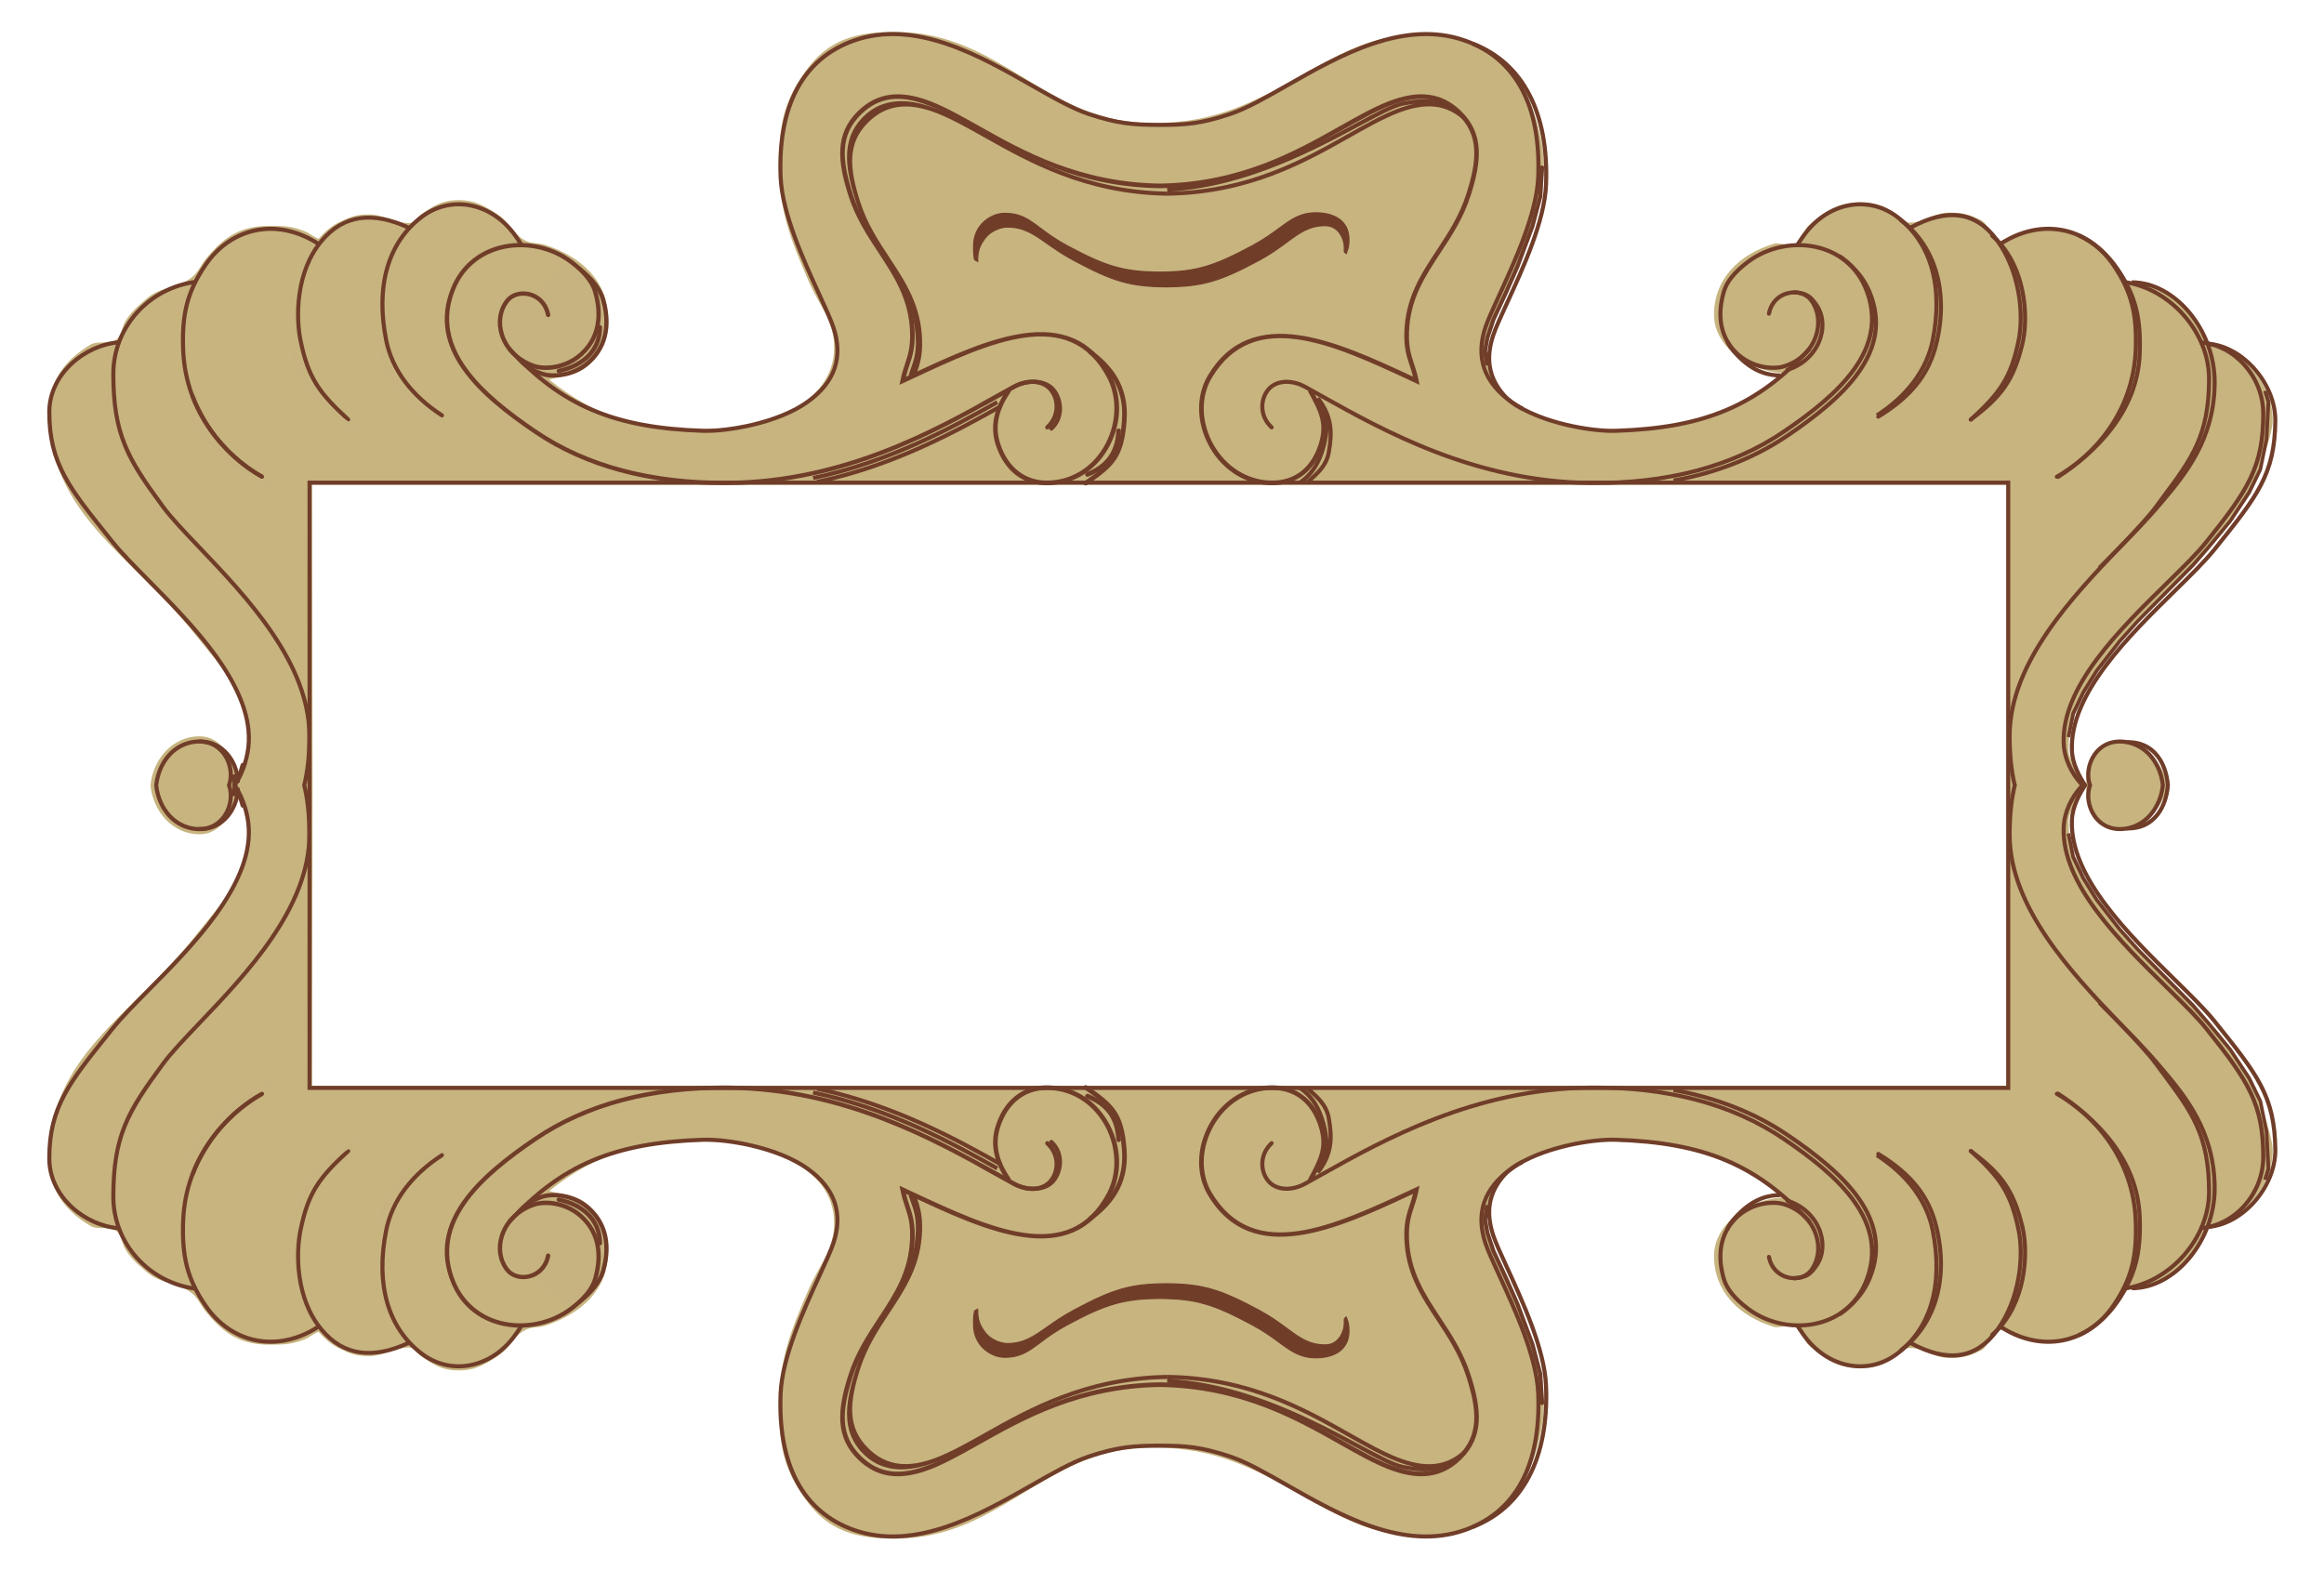 <?xml version="1.0" encoding="UTF-8"?>
<!DOCTYPE svg  PUBLIC '-//W3C//DTD SVG 1.1//EN'  'http://www.w3.org/Graphics/SVG/1.1/DTD/svg11.dtd'>
<svg enable-background="new 46.001 -33.809 2467.999 1667.619" version="1.1" viewBox="46.001 -33.808 2468 1667.6" xml:space="preserve" xmlns="http://www.w3.org/2000/svg">
<g transform="translate(21.432 165.84)">
	<g transform="matrix(2.667 0 0 2.667 -954.73 -667.78)">
		<path d="m1197.6 488.24c-2.418-3.69-6.722-10.377-6.722-14.162 0-16.945 8.329-27.498 18.881-40.72 24.829-31.032 49.414-42.5 59.745-78.626 0.946-3.309 2.528-8.149 2.635-11.622 0.32-10.358-6.503-21.05-15.375-26.737-3.889-2.493-6.367-2.272-9.324-3.41-2.524-0.971-4.719-6.574-6.147-8.871-2.048-3.227-3.231-4.494-5.9-7.163-6.207-6.207-16.165-8.988-20.487-8.988-2.146 0-3.494-5.023-5.605-7.506-7.821-9.186-14.283-13.571-26.387-13.571-5.834 0-16.997 4.549-19.107 4.549-4.221 0-4.138-6.322-7.863-8.247-4.468-2.296-7.569-2.985-12.658-2.985-6.269 0-9.374 3.973-15.643 3.973-2.979 0-3.871-2.146-6.292-3.883-4.593-3.29-7.936-4.096-13.646-4.096-8.752 0-13.193 3.41-20.02 8.871-2.979 2.359-1.411 6.132-4.761 7.869-2.36 1.241-6.8-1.067-9.406-0.322-13.718 4.158-23.835 13.908-23.835 28.308 0 12.725 14.239 22.575 26.963 23.135-23.451 23.743-61.567 23.116-66.098 23.046-20.789-0.321-51.361-8.035-51.361-30.504 0-9.373 3.459-14.501 7.122-23.066 7.696-17.815 10.469-26.204 14.97-45.502 2.375-10.176-2.106-27.912-7.506-36.973-9.559-16.014-21.013-21.66-39.697-21.66-18.25 0-28.39 4.791-44.28 13.79-22.777 12.849-38.018 21.385-64.149 21.385-42.329 0-59.641-36.315-101.97-36.315l-0.007-7e-3 2e-4 3e-4c-15.581 0-26.649 2.954-35.711 15.615-8.815 12.29-10.463 21.478-10.463 36.624 0 19.116 4.104 29.452 11.677 47.018 4.221 9.869 10.161 15.641 10.161 26.38 0 23.089-28.243 32.528-51.333 32.528-25.201 0-42.374-3.912-62.112-19.677 6.082-1.986 10.616-1.241 15.396-5.461 6.021-5.276 7.945-11.052 7.945-19.121 0-14.897-10.678-24.332-24.83-29.049-3.166-1.056-5.584-0.307-8.439-1.983-5.152-2.98-5.881-7.221-10.909-10.387-5.338-3.413-8.831-5.502-15.163-5.502-6.579 0-9.687 2.067-15.087 5.729-1.8 1.18-2.314 3.41-4.549 3.41-6.082 0-10.069-3.41-16.15-3.41-5.339 0-7.282 0.887-12.062 3.183-3.661 1.738-6.739 5.01-7.876 6.374-0.437 0.525-3.805-2.192-5.605-2.875-5.276-2.097-8.478-2.134-14.188-2.134-11.359 0-17.822 4.195-25.022 12.885-2.483 2.98-3.242 5.882-6.47 8.117-6.455 4.469-11.579 2.946-17.413 8.034-3.539 3.104-5.792 4.837-8.336 8.871-1.614 2.607-1.325 5.898-3.87 7.513-2.98 1.906-7.065 0.099-10.106 1.901-10.49 6.268-16.391 14.585-16.391 26.812 0 40.966 32.031 55.929 57.604 87.895 11.73 14.711 21.852 24.327 21.852 43.196 0 5.09-1.366 8.073-3.973 12.418-4.035-7.139-7.388-14.401-15.643-14.401-10.636 0-18.473 9.04-19.501 19.506 1.028 10.466 8.865 19.506 19.501 19.506 8.255 0 11.608-7.262 15.643-14.401 2.607 4.346 3.973 7.328 3.973 12.418 0 18.869-10.122 28.485-21.852 43.196-25.573 31.966-57.604 46.929-57.604 87.895 0 12.228 5.901 20.544 16.391 26.812 3.042 1.801 7.127-0.005 10.106 1.901 2.544 1.614 2.256 4.906 3.87 7.513 2.544 4.034 4.797 5.767 8.336 8.871 5.834 5.089 10.958 3.565 17.413 8.034 3.227 2.235 3.987 5.137 6.47 8.117 7.2 8.69 13.663 12.885 25.022 12.885 5.71 0 8.913-0.037 14.188-2.134 1.8-0.683 5.168-3.4 5.605-2.875 1.138 1.364 4.215 4.636 7.876 6.374 4.779 2.296 6.723 3.183 12.062 3.183 6.082 0 10.068-3.41 16.15-3.41 2.235 0 2.749 2.23 4.549 3.41 5.4 3.661 8.508 5.729 15.087 5.729 6.331 0 9.825-2.089 15.163-5.502 5.027-3.166 5.757-7.408 10.909-10.387 2.855-1.676 5.272-0.927 8.439-1.983 14.151-4.717 24.83-14.152 24.83-29.049 0-8.069-1.924-13.846-7.945-19.121-4.779-4.221-9.313-3.475-15.396-5.461 19.738-15.765 36.911-19.677 62.112-19.677 23.09 0 51.333 9.438 51.333 32.528 0 10.739-5.94 16.511-10.161 26.38-7.573 17.565-11.677 27.902-11.677 47.018 0 15.146 1.648 24.333 10.463 36.623 9.062 12.662 20.13 15.615 35.711 15.615l-2e-4 3e-4 0.007-7e-3c42.332 0 59.645-36.315 101.97-36.315 26.132 0 41.372 8.537 64.149 21.385 15.89 8.999 26.031 13.79 44.28 13.79 18.684 0 30.138-5.645 39.697-21.66 5.4-9.062 9.881-26.797 7.506-36.973-4.502-19.298-7.274-27.686-14.97-45.502-3.663-8.565-7.122-13.694-7.122-23.066 0-22.469 30.572-30.182 51.361-30.504 4.531-0.07 42.646-0.697 66.098 23.046-12.724 0.56-26.963 10.41-26.963 23.135 0 14.4 10.117 24.15 23.835 28.308 2.607 0.744 7.047-1.563 9.406-0.323 3.351 1.738 1.782 5.511 4.761 7.87 6.827 5.461 11.268 8.871 20.02 8.871 5.71 0 9.054-0.806 13.646-4.096 2.421-1.738 3.312-3.883 6.292-3.883 6.269 0 9.373 3.973 15.643 3.973 5.09 0 8.19-0.689 12.658-2.985 3.725-1.925 3.642-8.247 7.863-8.247 2.11 0 13.273 4.549 19.107 4.549 12.104 0 18.566-4.385 26.387-13.571 2.111-2.483 3.459-7.506 5.605-7.506 4.322 0 14.28-2.781 20.487-8.988 2.669-2.669 3.852-3.936 5.9-7.163 1.428-2.297 3.623-7.901 6.147-8.871 2.957-1.138 5.435-0.917 9.324-3.41 8.872-5.687 15.695-16.378 15.375-26.737-0.107-3.473-1.689-8.314-2.635-11.622-10.331-36.125-34.916-47.594-59.745-78.626-10.552-13.221-18.881-23.775-18.881-40.719-2e-4 -3.785 4.303-10.472 6.722-14.162zm32.829 0c-2.333-10.318-10.811-17.935-21.582-17.352-8.119 0.439-11.791 9.561-10.815 17.352-0.976 7.791 2.696 16.913 10.815 17.352 10.771 0.583 19.249-7.034 21.582-17.352zm-738.78 0c-0.067-39.791-0.134-79.583-0.201-119.37v-0.35 1e-4h675.26c-0.071 39.908-0.143 79.816-0.216 119.72 0.072 39.908 0.144 79.815 0.216 119.72h-675.26v1e-4 -0.35c0.067-39.791 0.134-79.582 0.201-119.37z" fill="#C7B47F"/>
		<g fill="#703D29">
			<path d="m587.66 325.91c-1.706 0-3.284-0.211-4.563-0.61-7.025-2.196-12.255-7.419-13.99-13.972-0.029-0.108-0.035-0.218-0.022-0.325l0.005-0.193c0.006-0.217 0.094-0.424 0.247-0.579l27.882-28.302c0.305-0.309 0.791-0.343 1.134-0.077 5.13 3.953 8.511 8.317 9.777 12.62 1.837 6.259 2.796 15.31-3.068 22.887-5.975 7.718-14.16 8.551-17.401 8.551zm-16.824-14.758c1.653 5.857 6.408 10.522 12.773 12.512 1.1 0.343 2.538 0.532 4.051 0.532 2.989 0 10.534-0.769 16.045-7.887 5.422-7.004 4.504-15.478 2.779-21.354-1.114-3.789-4.075-7.677-8.582-11.278l-27.066 27.474z"/>
			<path d="m587.66 650.56c-1.706 0-3.284 0.211-4.563 0.61-7.025 2.196-12.255 7.419-13.99 13.972-0.029 0.108-0.035 0.218-0.022 0.325l0.005 0.193c0.006 0.217 0.094 0.424 0.247 0.579l27.882 28.302c0.305 0.309 0.791 0.343 1.134 0.077 5.13-3.953 8.511-8.317 9.777-12.62 1.837-6.259 2.796-15.31-3.068-22.887-5.975-7.718-14.16-8.551-17.401-8.551zm-16.824 14.758c1.653-5.857 6.408-10.522 12.773-12.512 1.1-0.343 2.538-0.532 4.051-0.532 2.989 0 10.534 0.769 16.045 7.887 5.422 7.004 4.504 15.478 2.779 21.354-1.114 3.789-4.075 7.677-8.582 11.278l-27.066-27.475z"/>
		</g>
		<g fill="#703D29">
			
				<path d="m873.8 368.75c-10.237 0-19.562-5.666-24.944-15.157-5.34-9.417-5.609-20.364-0.701-28.572 17.555-29.342 51.514-13.532 81.482 0.414l0.206 0.097c-0.431-1.735-0.915-3.199-1.388-4.626-1.159-3.501-2.255-6.807-2.073-12.993 0.407-13.791 6.482-23.019 12.913-32.79 4.401-6.686 8.954-13.599 11.736-22.281 4.303-13.426 5.242-23.426-3.364-31.779-7.119-6.912-15.482-7.959-27.099-3.403-5.821 2.281-12.142 5.851-18.837 9.631-17.917 10.118-40.218 22.71-72.715 23.192-32.557-0.482-54.962-13.09-72.965-23.221-6.985-3.931-13.017-7.325-18.823-9.601-11.619-4.557-19.978-3.508-27.1 3.403-8.606 8.354-7.668 18.354-3.365 31.779 2.784 8.684 7.335 15.597 11.736 22.283 6.432 9.771 12.507 18.998 12.912 32.788 0.182 6.186-0.913 9.493-2.072 12.993-0.473 1.426-0.957 2.889-1.388 4.623l2.037-0.95c29.876-13.952 63.736-29.765 79.675 0.485 4.699 8.919 4.102 20.286-1.558 29.666-5.376 8.91-14.165 14.02-24.112 14.02-9.568 0-16.955-5.807-20.267-15.93-2.386-7.293-0.918-14.616 4.49-22.39l1.515 1.055c-5.124 7.367-6.475 13.964-4.25 20.761 3.048 9.316 9.796 14.658 18.513 14.658 9.285 0 17.498-4.785 22.532-13.127 5.247-8.695 5.837-19.628 1.504-27.852-15.117-28.693-46.709-13.94-77.26 0.327l-5.391 2.512 0.357-1.786c0.539-2.689 1.206-4.704 1.852-6.653 1.155-3.486 2.152-6.497 1.98-12.358-0.39-13.267-6.325-22.283-12.609-31.828-4.47-6.79-9.093-13.812-11.953-22.736-4.394-13.707-5.423-24.678 3.837-33.667 7.606-7.381 16.841-8.588 29.059-3.797 5.925 2.323 12.302 5.911 19.055 9.711 17.821 10.029 39.999 22.51 72.06 22.984 32-0.474 54.073-12.938 71.808-22.953 6.751-3.813 13.128-7.414 19.07-9.742 12.218-4.79 21.451-3.584 29.059 3.797 9.258 8.988 8.23 19.959 3.837 33.667-2.861 8.923-7.482 15.944-11.953 22.734-6.284 9.546-12.218 18.561-12.609 31.829-0.174 5.86 0.825 8.872 1.98 12.358 0.645 1.949 1.312 3.964 1.851 6.653l0.357 1.786-3.559-1.655c-30.686-14.284-62.423-29.054-79.117-1.141-4.569 7.638-4.292 17.874 0.72 26.714 5.051 8.905 13.775 14.222 23.339 14.222 8.997 0 15.571-5.201 18.51-14.645 2.489-8.001 0.24-12.653-4.295-20.855l1.615-0.892c4.651 8.411 7.151 13.594 4.443 22.296-3.153 10.132-10.542 15.943-20.273 15.943z"/>
				<path d="m873.8 607.72c-10.237 0-19.562 5.666-24.944 15.157-5.34 9.417-5.609 20.364-0.701 28.572 17.555 29.342 51.514 13.532 81.482-0.414l0.206-0.097c-0.431 1.735-0.915 3.199-1.388 4.625-1.159 3.501-2.255 6.807-2.073 12.993 0.407 13.791 6.482 23.02 12.913 32.79 4.401 6.686 8.954 13.599 11.736 22.281 4.303 13.426 5.242 23.426-3.364 31.779-7.119 6.911-15.482 7.959-27.099 3.402-5.821-2.281-12.142-5.851-18.837-9.631-17.917-10.118-40.218-22.71-72.715-23.192-32.557 0.482-54.962 13.09-72.965 23.221-6.985 3.931-13.017 7.326-18.823 9.601-11.619 4.557-19.978 3.508-27.1-3.402-8.606-8.354-7.668-18.354-3.365-31.779 2.784-8.684 7.335-15.597 11.736-22.283 6.432-9.771 12.507-18.998 12.912-32.788 0.182-6.186-0.913-9.493-2.072-12.993-0.473-1.426-0.957-2.889-1.388-4.623l2.037 0.95c29.876 13.952 63.736 29.765 79.675-0.485 4.699-8.919 4.102-20.286-1.558-29.666-5.376-8.91-14.165-14.02-24.112-14.02-9.568 0-16.955 5.807-20.267 15.93-2.386 7.293-0.918 14.616 4.49 22.39l1.515-1.055c-5.124-7.367-6.475-13.964-4.25-20.761 3.048-9.315 9.796-14.658 18.513-14.658 9.285 0 17.498 4.785 22.532 13.127 5.247 8.695 5.837 19.628 1.504 27.852-15.117 28.693-46.709 13.94-77.26-0.327l-5.391-2.512 0.357 1.786c0.539 2.689 1.206 4.704 1.852 6.653 1.155 3.486 2.152 6.497 1.98 12.358-0.39 13.267-6.325 22.283-12.609 31.828-4.47 6.79-9.093 13.812-11.953 22.736-4.394 13.707-5.423 24.678 3.837 33.667 7.606 7.381 16.841 8.588 29.059 3.796 5.925-2.323 12.302-5.911 19.055-9.711 17.821-10.029 39.999-22.51 72.06-22.984 32 0.474 54.073 12.938 71.808 22.953 6.751 3.813 13.128 7.414 19.07 9.742 12.218 4.79 21.451 3.584 29.059-3.796 9.258-8.988 8.23-19.959 3.837-33.667-2.861-8.923-7.482-15.944-11.953-22.734-6.284-9.546-12.218-18.561-12.609-31.829-0.174-5.86 0.825-8.872 1.98-12.358 0.645-1.949 1.312-3.964 1.851-6.653l0.357-1.786-3.559 1.655c-30.686 14.284-62.423 29.054-79.117 1.141-4.569-7.638-4.292-17.874 0.72-26.714 5.051-8.905 13.775-14.222 23.339-14.222 8.997 0 15.571 5.201 18.51 14.645 2.489 8.001 0.24 12.653-4.295 20.855l1.615 0.892c4.651-8.411 7.151-13.594 4.443-22.296-3.153-10.132-10.542-15.942-20.273-15.942z"/>
			
			
				<path d="m799.47 368.85c-0.295 0-0.585-0.141-0.763-0.403-0.288-0.421-0.178-0.995 0.242-1.282 11.058-7.54 13.975-10.895 14.993-24.137 0.831-10.795-3.194-18.97-13.047-26.506-0.405-0.31-0.482-0.889-0.173-1.294 0.309-0.406 0.888-0.483 1.294-0.173 7.005 5.357 14.9 13.394 13.768 28.115-1.105 14.361-4.763 17.999-15.794 25.52-0.159 0.108-0.34 0.161-0.519 0.161z"/>
				<path d="m799.47 607.63c-0.295 0-0.585 0.141-0.763 0.403-0.288 0.421-0.178 0.995 0.242 1.282 11.058 7.54 13.975 10.895 14.993 24.137 0.831 10.795-3.194 18.97-13.047 26.506-0.405 0.309-0.482 0.889-0.173 1.294 0.309 0.406 0.888 0.483 1.294 0.173 7.005-5.357 14.9-13.394 13.768-28.115-1.105-14.361-4.763-17.999-15.794-25.52-0.159-0.108-0.34-0.161-0.519-0.161z"/>
			
			
				<path d="m800.21 365.38c-0.363 0-0.707-0.215-0.853-0.572-0.195-0.471 0.03-1.011 0.502-1.204 7.808-3.215 11.35-8.174 11.843-16.58 0.03-0.509 0.472-0.905 0.975-0.868 0.509 0.03 0.897 0.466 0.868 0.975-0.534 9.094-4.538 14.701-12.984 18.178-0.115 0.048-0.234 0.07-0.351 0.07z"/>
				<path d="m800.21 611.09c-0.363 0-0.707 0.215-0.853 0.572-0.195 0.471 0.03 1.011 0.502 1.204 7.808 3.215 11.35 8.174 11.843 16.58 0.03 0.509 0.472 0.905 0.975 0.868 0.509-0.03 0.897-0.466 0.868-0.975-0.534-9.094-4.538-14.701-12.984-18.178-0.115-0.048-0.234-0.07-0.351-0.07z"/>
			
		</g>
		<path d="m593.85 279.6 3.823 2.731 4.096 4.37 2.731 5.462 1.365 4.643 0.274 6.008-0.274 4.096-1.365 4.643-2.731 3.277-3.278 3.551-4.642 2.458-6.009 1.365-5.188 0.82-5.462-2.459-4.916-3.55-3.004-4.37-2.186-5.462v-2.185l26.766-25.4-5e-4 -1e-4z" fill="#C7B37F"/>
		<path d="m593.85 696.87 3.823-2.731 4.096-4.37 2.731-5.462 1.365-4.643 0.274-6.008-0.274-4.096-1.365-4.643-2.731-3.277-3.278-3.551-4.642-2.458-6.009-1.365-5.188-0.82-5.462 2.459-4.916 3.55-3.004 4.37-2.186 5.462v2.185l26.766 25.399-5e-4 3e-4z" fill="#C7B37F"/>
		<g fill="#703D29">
			<path d="m655.39 368.69c-30.056 8e-4 -55.494-6.94-75.646-20.644-21.948-14.924-43.01-33.499-32.812-58.115 3.442-8.306 10.165-14.184 18.929-16.552 9.878-2.669 21.128-0.439 29.358 5.821 5.448 4.141 8.556 8.012 9.782 12.185 1.838 6.259 2.798 15.31-3.067 22.886-6.726 8.684-17.041 9.476-21.963 7.94-6.662-2.082-11.802-6.995-13.75-13.143-1.619-5.111-0.828-10.285 2.17-14.196 2.099-2.739 5.889-3.923 9.657-3.019 4.319 1.036 7.404 4.384 8.252 8.956 0.086 0.466-0.221 0.913-0.687 0.999-0.458 0.088-0.912-0.221-0.999-0.687-0.72-3.887-3.325-6.728-6.967-7.601-3.106-0.745-6.209 0.195-7.896 2.395-2.653 3.461-3.344 8.066-1.897 12.635 1.779 5.615 6.5 10.109 12.628 12.025 3.781 1.182 13.672 0.941 20.096-7.354 5.422-7.003 4.503-15.478 2.778-21.354-1.101-3.751-4.103-7.449-9.174-11.303-7.815-5.944-18.494-8.059-27.873-5.531-8.241 2.226-14.559 7.75-17.792 15.553-9.728 23.48 10.814 41.506 32.191 56.042 20.332 13.824 46.157 20.658 76.8 20.336 45.644-0.497 82.031-20.857 106.11-34.33 2.378-1.33 4.653-2.603 6.827-3.797 5.97-3.28 12.476-2.747 15.821 1.297 3.427 4.143 3.823 11.334-1.445 16.196-0.346 0.322-0.889 0.301-1.211-0.048-0.322-0.348-0.3-0.89 0.048-1.211 4.521-4.172 4.204-10.316 1.286-13.845-2.813-3.4-8.435-3.765-13.675-0.887-2.17 1.192-4.441 2.463-6.815 3.792-24.23 13.558-60.847 34.046-106.93 34.548-0.713 0.008-1.429 0.011-2.136 0.011z"/>
			<path d="m655.39 607.79c-30.056-8e-4 -55.494 6.94-75.646 20.644-21.948 14.924-43.01 33.499-32.812 58.115 3.442 8.306 10.165 14.184 18.929 16.552 9.878 2.669 21.128 0.439 29.358-5.821 5.448-4.141 8.556-8.012 9.782-12.185 1.838-6.258 2.798-15.31-3.067-22.886-6.726-8.684-17.041-9.476-21.963-7.94-6.662 2.082-11.802 6.995-13.75 13.143-1.619 5.111-0.828 10.285 2.17 14.196 2.099 2.739 5.889 3.923 9.657 3.019 4.319-1.036 7.404-4.384 8.252-8.956 0.086-0.466-0.221-0.913-0.687-0.999-0.458-0.088-0.912 0.221-0.999 0.687-0.72 3.887-3.325 6.728-6.967 7.601-3.106 0.745-6.209-0.195-7.896-2.395-2.653-3.461-3.344-8.066-1.897-12.635 1.779-5.615 6.5-10.109 12.628-12.025 3.781-1.182 13.672-0.941 20.096 7.354 5.422 7.003 4.503 15.478 2.778 21.354-1.101 3.751-4.103 7.449-9.174 11.303-7.815 5.944-18.494 8.059-27.873 5.531-8.241-2.226-14.559-7.75-17.792-15.553-9.728-23.48 10.814-41.506 32.191-56.043 20.332-13.824 46.157-20.658 76.8-20.336 45.644 0.497 82.031 20.857 106.11 34.33 2.378 1.33 4.653 2.603 6.827 3.797 5.97 3.28 12.476 2.747 15.821-1.297 3.427-4.143 3.823-11.334-1.445-16.196-0.346-0.322-0.889-0.301-1.211 0.048-0.322 0.348-0.3 0.89 0.048 1.211 4.521 4.172 4.204 10.316 1.286 13.845-2.813 3.4-8.435 3.765-13.675 0.887-2.17-1.192-4.441-2.464-6.815-3.792-24.23-13.558-60.847-34.046-106.93-34.548-0.713-0.008-1.429-0.011-2.136-0.011z"/>
		</g>
		<g fill="#703D29">
			<path d="m589.69 324.08c-0.396 0-0.753-0.277-0.838-0.68-0.097-0.463 0.199-0.918 0.662-1.016 9.835-2.071 15.707-8.254 15.707-16.541 0-0.474 0.384-0.857 0.857-0.857s0.857 0.384 0.857 0.857c0 9.157-6.38 15.967-17.067 18.218-0.06 0.013-0.119 0.018-0.178 0.018z"/>
			<path d="m589.69 652.39c-0.396 0-0.753 0.277-0.838 0.68-0.097 0.463 0.199 0.918 0.662 1.016 9.835 2.071 15.707 8.254 15.707 16.54 0 0.474 0.384 0.857 0.857 0.857s0.857-0.384 0.857-0.857c0-9.157-6.38-15.967-17.067-18.218-0.06-0.013-0.119-0.018-0.178-0.018z"/>
		</g>
		
			<g fill="#703D29">
				<polygon points="1191.5 469.19 1190.1 468.9 1192 459.45 1196.1 450.85 1201.5 442.17 1210.7 430.37 1218 422.27 1239.8 400.12 1246.2 392.78 1254.7 382.56 1262.1 371.28 1266.6 362.16 1269 350.24 1269.7 335.57 1268.4 331.38 1269.8 330.94 1271.2 335.39 1270.4 350.42 1267.9 362.71 1263.4 372 1255.8 383.42 1247.3 393.72 1240.9 401.11 1219 423.26 1211.8 431.3 1202.7 443 1197.4 451.54 1193.4 459.99"/>
				<polygon points="1191.5 507.28 1190.1 507.57 1192 517.03 1196.1 525.63 1201.5 534.3 1210.7 546.11 1218 554.2 1239.8 576.35 1246.2 583.69 1254.7 593.92 1262.1 605.19 1266.6 614.31 1269 626.24 1269.7 640.9 1268.4 645.1 1269.8 645.53 1271.2 641.09 1270.4 626.06 1267.9 613.76 1263.4 604.47 1255.8 593.06 1247.3 582.75 1240.9 575.36 1219 553.21 1211.8 545.18 1202.7 533.47 1197.4 524.93 1193.4 516.48"/>
			</g>
			
				<polygon points="459.79 488.24 459.68 483.92 461.13 483.89 461.24 488.24 461.13 492.59 459.68 492.55" fill="#703D29"/>
			
		
		
			<g fill="#703D29">
				<path d="m731.83 325.38-1.185-0.38c-0.042 0.125-0.084 0.253-0.125 0.38l-1.547-0.497c0.27-0.843 0.56-1.644 0.848-2.443 1.131-3.131 2.199-6.088 2.044-11.387-0.395-13.413-6.143-22.501-12.228-32.124-4.249-6.719-8.643-13.667-11.466-22.473-3.933-12.271-6.947-25.054 2.935-34.646 9.454-9.176 21.545-5.924 29.817-2.682 5.916 2.319 12.289 5.906 19.036 9.702 17.603 9.905 39.455 22.201 70.874 22.978 0.068 8e-4 0.134 0.003 0.203 0.005 0.049-8e-4 0.097 0.002 0.148 0.003 0.045-0.002 0.1 0.002 0.149 0.003 0.06 0.002 0.122 0.006 0.182 0.003 0.028 0.002 0.064 0.002 0.095 0.002 0.034 0 0.061 0.015 0.098 0.002h8e-4c0.125 0.002 0.249 4e-3 0.375 0.006l-0.024 1.626c-0.089-0.002-0.17-8e-4 -0.265-0.005-0.039 0-0.078-0.002-0.115-0.002-0.105-0.002-0.212-4e-3 -0.317-0.006-0.027 0-0.048 4e-3 -0.076-0.002-0.036 8e-4 -0.072-8e-4 -0.11-0.002-0.008-8e-4 -0.018-8e-4 -0.027-8e-4 -32.016-0.7-54.162-13.163-71.99-23.196-6.695-3.768-13.02-7.326-18.83-9.604-0.019-0.007-0.039-0.015-0.057-0.022-11.484-4.487-20.114-3.389-27.159 3.45-8.648 8.394-7.71 18.426-3.395 31.89 0.003 0.009 0.006 0.018 0.009 0.026 2.789 8.688 7.34 15.601 11.742 22.288 6.423 9.756 12.489 18.972 12.893 32.731 0.182 6.167-0.911 9.465-2.067 12.955l-0.466 1.419z"/>
				<path d="m731.83 651.1-1.185 0.38c-0.042-0.125-0.084-0.253-0.125-0.38l-1.547 0.497c0.27 0.843 0.56 1.644 0.848 2.443 1.131 3.131 2.199 6.088 2.044 11.387-0.395 13.413-6.143 22.501-12.228 32.123-4.249 6.719-8.643 13.667-11.466 22.473-3.933 12.271-6.947 25.054 2.935 34.646 9.454 9.176 21.545 5.924 29.817 2.682 5.916-2.319 12.289-5.906 19.036-9.702 17.603-9.905 39.455-22.201 70.874-22.978 0.068-8e-4 0.134-0.003 0.203-0.005 0.049 8e-4 0.097-0.002 0.148-0.003 0.045 0.002 0.1-0.002 0.149-0.003 0.06-0.002 0.122-0.006 0.182-0.003 0.028-0.002 0.064-0.002 0.095-0.002 0.034 0 0.061-0.015 0.098-0.002h8e-4c0.125-0.002 0.249-4e-3 0.375-0.006l-0.024-1.626c-0.089 0.002-0.17 8e-4 -0.265 0.005-0.039 0-0.078 0.002-0.115 0.002-0.105 0.002-0.212 4e-3 -0.317 0.006-0.027 0-0.048-4e-3 -0.076 0.002-0.036-8e-4 -0.072 8e-4 -0.11 0.002-0.008 8e-4 -0.018 8e-4 -0.027 8e-4 -32.016 0.7-54.162 13.163-71.99 23.196-6.695 3.768-13.02 7.326-18.83 9.604-0.019 0.007-0.039 0.015-0.057 0.022-11.484 4.487-20.114 3.389-27.159-3.45-8.648-8.394-7.71-18.426-3.395-31.89 0.003-0.009 0.006-0.018 0.009-0.026 2.789-8.688 7.34-15.601 11.742-22.289 6.423-9.756 12.489-18.972 12.893-32.73 0.182-6.167-0.911-9.465-2.067-12.955l-0.466-1.419z"/>
			</g>
			<g fill="#703D29">
				<path d="m832.09 253.45-0.023-1.568c-0.027 0.002-0.051 0.003-0.077 4e-3l-0.085-1.623c30.359-1.603 57.668-16.242 75.739-25.929 7.892-4.231 14.127-7.573 17.959-8.332 11.597-2.304 17.809-0.786 25.546 6.242l-1.093 1.203c-7.006-6.368-15.166-7.236-26.452-2.813-5.828 2.284-12.154 5.857-18.851 9.639-17.906 10.112-40.19 22.696-72.661 23.177zm98.513-36.603c-1.454 0.164-3.007 0.416-4.686 0.749-3.594 0.713-9.734 4.004-17.507 8.171-17.896 9.593-44.788 24.008-74.892 26.027 31.274-0.821 52.957-13.067 70.433-22.937 6.749-3.811 13.123-7.411 19.059-9.737 2.671-1.048 5.197-1.806 7.593-2.274z"/>
				<path d="m832.09 723.02-0.023 1.568c-0.027-0.002-0.051-0.003-0.077-4e-3l-0.085 1.623c30.359 1.603 57.668 16.242 75.739 25.929 7.892 4.231 14.127 7.573 17.959 8.332 11.597 2.304 17.809 0.786 25.546-6.243l-1.093-1.203c-7.006 6.368-15.166 7.235-26.452 2.813-5.828-2.284-12.154-5.857-18.851-9.639-17.906-10.112-40.19-22.696-72.661-23.177zm98.513 36.603c-1.454-0.164-3.007-0.416-4.686-0.749-3.594-0.713-9.734-4.004-17.507-8.171-17.896-9.593-44.788-24.008-74.892-26.027 31.274 0.821 52.957 13.067 70.433 22.937 6.749 3.811 13.123 7.411 19.059 9.737 2.671 1.048 5.197 1.806 7.593 2.274z"/>
			</g>
			<g fill="#703D29">
				<path d="m785.83 347.03c-0.219 0-0.437-0.088-0.597-0.261-0.304-0.33-0.284-0.844 0.046-1.149 4.421-4.081 3.814-10.652 0.717-14.398-2.824-3.417-9.431-3.827-14.727-0.915-2.176 1.195-4.454 2.469-6.833 3.8-1.901 1.064-3.867 2.164-5.897 3.288-0.393 0.216-0.888 0.076-1.105-0.317-0.218-0.393-0.076-0.888 0.317-1.105 2.029-1.123 3.992-2.222 5.891-3.285 2.383-1.333 4.664-2.609 6.843-3.806 6.047-3.322 13.41-2.75 16.762 1.304 3.568 4.317 4.252 11.901-0.867 16.628-0.157 0.144-0.355 0.216-0.552 0.216z"/>
				<path d="m785.83 629.44c-0.219 0-0.437 0.088-0.597 0.261-0.304 0.33-0.284 0.844 0.046 1.149 4.421 4.081 3.814 10.652 0.717 14.398-2.824 3.417-9.431 3.827-14.727 0.915-2.176-1.195-4.454-2.469-6.833-3.8-1.901-1.064-3.867-2.164-5.897-3.288-0.393-0.216-0.888-0.076-1.105 0.317-0.218 0.393-0.076 0.888 0.317 1.105 2.029 1.123 3.992 2.222 5.891 3.285 2.383 1.333 4.664 2.609 6.843 3.806 6.047 3.322 13.41 2.75 16.762-1.304 3.568-4.317 4.252-11.901-0.867-16.628-0.157-0.144-0.355-0.215-0.552-0.215z"/>
			</g>
			<g fill="#703D29">
				<path d="m692.66 368.22-0.331-1.59c30.723-6.412 56.223-20.674 73.099-30.112l0.793 1.418c-16.961 9.486-42.593 23.821-73.56 30.284z"/>
				<path d="m692.66 608.26-0.331 1.59c30.723 6.412 56.223 20.674 73.099 30.112l0.793-1.418c-16.961-9.486-42.593-23.821-73.56-30.284z"/>
			</g>
			<g fill="#703D29">
				<path d="m691.11 366.67-0.333-1.59c30.718-6.412 56.223-20.675 73.099-30.113l0.793 1.418c-16.963 9.487-42.598 23.823-73.559 30.285z"/>
				<path d="m691.11 609.8-0.333 1.59c30.718 6.412 56.223 20.675 73.099 30.112l0.793-1.418c-16.963-9.487-42.598-23.823-73.559-30.285z"/>
			</g>
			
				<path d="m1229.6 488.24c-0.353-4.324-1.677-8.197-3.913-11.095-2.766-3.586-6.796-5.393-11.597-5.266l-0.048-1.624c5.345-0.158 9.835 1.881 12.934 5.898 2.445 3.169 3.884 7.395 4.248 12.087-0.364 4.692-1.803 8.918-4.248 12.087-3.099 4.017-7.588 6.056-12.934 5.898l0.048-1.624c4.802 0.127 8.832-1.68 11.597-5.266 2.236-2.898 3.559-6.771 3.913-11.095z" fill="#703D29"/>
			
			<g fill="#703D29">
				<path d="m1168.6 488.24c-1.365-5.673-2.024-12.187-2.024-19.636 0-29.466 25.351-56.053 43.863-75.467 6.099-6.396 11.367-11.921 14.741-16.505 0.962-1.306 1.896-2.566 2.804-3.787 11.239-15.131 18.023-24.263 18.023-46.477 0-18.268-15.412-35.581-33.654-37.806l0.196-1.613c19.017 2.32 35.082 20.371 35.082 39.419 0 22.751-7.298 32.575-18.343 47.446-0.905 1.22-1.84 2.477-2.8 3.781-3.435 4.668-8.737 10.227-14.875 16.664-18.321 19.215-43.414 45.531-43.414 74.346 0 7.488 0.678 14 2.086 19.636-1.407 5.636-2.086 12.148-2.086 19.636 0 28.815 25.094 55.131 43.414 74.346 6.138 6.436 11.44 11.995 14.875 16.664 0.96 1.304 1.894 2.561 2.8 3.781 11.046 14.87 18.343 24.695 18.343 47.446 0 19.048-16.065 37.1-35.082 39.419l-0.196-1.613c18.242-2.226 33.654-19.539 33.654-37.806 0-22.214-6.784-31.346-18.023-46.477-0.909-1.221-1.843-2.48-2.804-3.787-3.374-4.585-8.642-10.109-14.741-16.505-18.512-19.414-43.863-46.001-43.863-75.467 0-7.449 0.659-13.963 2.024-19.636z"/>
				<path d="m1227.6 488.24c-0.145-1.269-0.388-2.478-0.708-3.601-1.96-6.884-6.796-11.66-12.932-12.776-6.849-1.238-10.506 2.353-12.075 4.609-2.425 3.484-3.023 8.206-1.613 11.768-1.409 3.562-0.812 8.284 1.613 11.768 1.569 2.256 5.226 5.848 12.075 4.609 6.136-1.116 10.972-5.892 12.932-12.776 0.32-1.123 0.563-2.332 0.708-3.601zm-29.062 0c-1.343-3.985-0.623-8.91 2.013-12.696 3.05-4.384 8.053-6.306 13.699-5.279 6.76 1.228 12.072 6.436 14.206 13.929 0.359 1.259 0.627 2.618 0.779 4.047-0.152 1.428-0.421 2.788-0.779 4.047-2.134 7.494-7.445 12.7-14.206 13.929-5.646 1.027-10.649-0.896-13.699-5.279-2.635-3.787-3.356-8.711-2.013-12.696z"/>
			</g>
			<g fill="#703D29">
				<path d="m888.06 368.47-1.09-1.204 0.711-0.642c3.88-3.499 6.945-6.263 7.807-11.14 0.556-3.136 0.854-5.965 0.68-8.675-0.164 2.739-0.767 5.693-1.807 8.905-1.803 5.564-4.95 9.945-9.102 12.671l-0.891-1.359c3.838-2.52 6.76-6.605 8.446-11.812 2.821-8.709 2.338-15.092-1.561-20.699l1.314-0.958c5.742 7.514 6.006 13.834 4.524 22.21-0.962 5.427-4.208 8.355-8.32 12.064l-0.709 0.639z"/>
				<path d="m888.06 608.01-1.09 1.204 0.711 0.642c3.88 3.499 6.945 6.263 7.807 11.14 0.556 3.136 0.854 5.965 0.68 8.675-0.164-2.739-0.767-5.693-1.807-8.905-1.803-5.564-4.95-9.945-9.102-12.671l-0.891 1.359c3.838 2.52 6.76 6.605 8.446 11.812 2.821 8.708 2.338 15.092-1.561 20.699l1.314 0.958c5.742-7.514 6.006-13.834 4.524-22.21-0.962-5.427-4.208-8.355-8.32-12.064l-0.709-0.639z"/>
			</g>
			
				<path d="m1196.5 488.24c-2.475-3.803-4.949-8.826-5.131-13.896-0.822-22.834 22.524-45.753 41.284-64.169 6.432-6.314 11.987-11.767 15.7-16.39l0.224-0.279c16.663-20.75 23.56-29.339 23.804-50.315 0.164-14.346-12.43-28.909-25.914-29.966l0.125-1.621c14.265 1.118 27.586 16.478 27.413 31.606-0.249 21.536-7.249 30.253-24.161 51.313l-0.224 0.279c-3.772 4.698-9.359 10.182-15.828 16.532-18.531 18.192-41.594 40.833-40.798 62.952 0.184 5.109 2.924 10.25 5.46 13.954-2.535 3.704-5.276 8.845-5.46 13.954-0.796 22.119 22.267 44.76 40.798 62.952 6.469 6.349 12.056 11.834 15.828 16.532l0.224 0.279c16.912 21.06 23.912 29.777 24.161 51.313 0.174 15.128-13.148 30.487-27.413 31.606l-0.125-1.621c13.484-1.056 26.078-15.62 25.914-29.966-0.244-20.976-7.141-29.564-23.804-50.315l-0.224-0.279c-3.713-4.623-9.267-10.076-15.7-16.39-18.76-18.416-42.106-41.334-41.284-64.169 0.182-5.07 2.656-10.094 5.131-13.896z" fill="#703D29"/>
			
			<g fill="#703D29">
				<path d="m1033.7 367.69-0.286-1.6c17.071-3.065 32.292-9.084 45.24-17.889 21.39-14.546 41.946-32.585 32.208-56.096-2.981-7.193-8.613-11.8-11.705-13.907l0.917-1.343c3.24 2.208 9.147 7.044 12.29 14.627 10.184 24.588-10.864 43.149-32.796 58.062-13.138 8.934-28.569 15.039-45.867 18.145z"/>
				<path d="m1033.7 608.78-0.286 1.6c17.071 3.065 32.292 9.084 45.24 17.889 21.39 14.546 41.946 32.585 32.208 56.096-2.981 7.193-8.613 11.8-11.705 13.906l0.917 1.343c3.24-2.208 9.147-7.044 12.29-14.627 10.184-24.588-10.864-43.149-32.796-58.062-13.138-8.933-28.569-15.038-45.867-18.144z"/>
			</g>
			<g fill="#703D29">
				<path d="m1076.1 325.87c-4.255-0.043-10.737-0.967-17.864-8.471-2.14-2.251-3.469-4.126-4.057-5.734l1.524-0.56c0.505 1.376 1.753 3.116 3.71 5.175 6.702 7.058 12.742 7.926 16.703 7.965l-0.016 1.626z"/>
				<path d="m1076.1 650.6c-4.255 0.043-10.737 0.966-17.864 8.471-2.14 2.251-3.469 4.126-4.057 5.734l1.524 0.56c0.505-1.376 1.753-3.116 3.71-5.175 6.702-7.058 12.742-7.926 16.703-7.965l-0.016-1.626z"/>
			</g>
			<g fill="#703D29">
				<path d="m973.04 339.03c-2.996-1.502-5.725-3.495-7.487-5.467-6.284-7.028-7.765-15.164-4.528-24.874 0.992-2.977 3.07-7.508 5.477-12.754 6.291-13.71 14.905-32.487 15.486-46.834 1.143-28.222-9.04-47.9-28.677-55.412l0.582-1.518c20.339 7.781 30.892 28.022 29.719 56.996-0.593 14.667-9.287 33.613-15.632 47.446-2.388 5.203-4.449 9.696-5.414 12.59-3.078 9.233-1.743 16.63 4.2 23.275 1.631 1.826 4.184 3.683 7.005 5.098l-0.73 1.452z"/>
				<path d="m973.04 637.45c-2.996 1.502-5.725 3.495-7.487 5.467-6.284 7.028-7.765 15.164-4.528 24.874 0.992 2.977 3.07 7.508 5.477 12.754 6.291 13.71 14.905 32.487 15.486 46.834 1.143 28.222-9.04 47.9-28.677 55.412l0.582 1.518c20.339-7.781 30.892-28.022 29.719-56.996-0.593-14.667-9.287-33.612-15.632-47.446-2.388-5.203-4.449-9.696-5.414-12.59-3.078-9.233-1.743-16.63 4.2-23.275 1.631-1.826 4.184-3.683 7.005-5.098l-0.73-1.452z"/>
			</g>
			<g fill="#703D29">
				<path d="m959.23 321.16c-0.397 0-0.745-0.293-0.802-0.698l-0.746-5.209 0.992-5.451 2.447-7.368 4.871-10.486 4.588-10.386 6.03-16.16 3.118-11.776 0.7-11.453c0.027-0.447 0.371-0.8 0.862-0.761 0.447 0.028 0.788 0.414 0.759 0.862l-0.725 11.61-3.168 12.009-6.072 16.28-4.612 10.444-4.843 10.415-2.385 7.171-0.915 5.079 0.708 4.949c0.064 0.444-0.244 0.856-0.688 0.919-0.04 0.006-0.079 0.009-0.117 0.009z"/>
				<path d="m959.23 655.31c-0.397 0-0.745 0.293-0.802 0.698l-0.746 5.209 0.992 5.451 2.447 7.368 4.871 10.486 4.588 10.386 6.03 16.16 3.118 11.776 0.7 11.453c0.027 0.447 0.371 0.8 0.862 0.761 0.447-0.028 0.788-0.414 0.759-0.862l-0.725-11.61-3.168-12.009-6.072-16.28-4.612-10.444-4.843-10.415-2.385-7.171-0.915-5.079 0.708-4.949c0.064-0.444-0.244-0.856-0.688-0.919-0.04-0.006-0.079-9e-3 -0.117-9e-3z"/>
			</g>
			<g fill="#703D29">
				<path d="m462.71 487.2-1.626-0.019c0.051-4.298-1.807-8.81-4.849-11.777-2.686-2.619-6.107-3.925-9.92-3.787l-0.059-1.624c4.263-0.153 8.103 1.311 11.114 4.248 3.35 3.267 5.396 8.232 5.34 12.959z"/>
				<path d="m462.71 489.28-1.626 0.019c0.051 4.298-1.807 8.81-4.849 11.777-2.686 2.619-6.107 3.925-9.92 3.787l-0.059 1.624c4.263 0.153 8.103-1.311 11.114-4.248 3.35-3.267 5.396-8.232 5.34-12.959z"/>
			</g>
			<g fill="#703D29">
				<path d="m471.54 366.19c-0.134 0-0.271-0.034-0.396-0.104-12.61-7.062-22.807-18.864-27.974-32.382-0.16-0.42 0.05-0.889 0.469-1.049 0.42-0.158 0.889 0.048 1.049 0.469 5.033 13.168 14.966 24.665 27.25 31.544 0.392 0.22 0.531 0.715 0.312 1.106-0.149 0.266-0.425 0.416-0.71 0.416z"/>
				<path d="m471.54 610.28c-0.134 0-0.271 0.034-0.396 0.104-12.61 7.062-22.807 18.864-27.974 32.382-0.16 0.42 0.05 0.889 0.469 1.049 0.42 0.158 0.889-0.048 1.049-0.469 5.033-13.168 14.966-24.665 27.25-31.544 0.392-0.22 0.531-0.715 0.312-1.106-0.149-0.266-0.425-0.416-0.71-0.416z"/>
			</g>
			<g fill="#703D29">
				<path d="m1152 343.39c-0.22 0-0.441-0.089-0.6-0.265-0.302-0.331-0.28-0.846 0.051-1.148 11.432-10.427 15.743-16.387 18.747-31.133 2.099-10.298 0.388-26.891-8.33-38.987-8.082-11.216-19.086-12.828-33.638-4.925-0.391 0.213-0.886 0.07-1.102-0.326-0.214-0.394-0.068-0.888 0.326-1.101 15.397-8.364 27.086-6.594 35.731 5.402 9.003 12.492 10.771 29.628 8.603 40.262-3.094 15.189-7.518 21.315-19.242 32.009-0.156 0.141-0.352 0.212-0.548 0.212z"/>
				<path d="m1152 633.08c-0.22 0-0.441 0.089-0.6 0.265-0.302 0.331-0.28 0.846 0.051 1.148 11.432 10.427 15.743 16.387 18.747 31.133 2.099 10.298 0.388 26.891-8.33 38.987-8.082 11.216-19.086 12.828-33.638 4.925-0.391-0.213-0.886-0.07-1.102 0.326-0.214 0.394-0.068 0.888 0.326 1.101 15.397 8.364 27.086 6.594 35.731-5.402 9.003-12.492 10.771-29.628 8.603-40.262-3.094-15.189-7.518-21.315-19.242-32.009-0.156-0.141-0.352-0.212-0.548-0.212z"/>
			</g>
			<g fill="#703D29">
				<path d="m1186.2 366.18c-0.285 0-0.56-0.15-0.709-0.416-0.219-0.392-0.079-0.887 0.312-1.106 14.366-8.042 30.052-25.36 30.992-49.847 0.547-14.226-1.704-22.889-8.6-33.106-10.298-15.253-28.479-18.645-44.214-8.243-0.371 0.246-0.876 0.145-1.127-0.23-0.246-0.374-0.145-0.878 0.23-1.126 16.524-10.928 35.628-7.351 46.458 8.689 7.116 10.542 9.438 19.459 8.877 34.078-0.966 25.158-17.073 42.945-31.822 51.202-0.126 0.07-0.262 0.104-0.397 0.104z"/>
				<path d="m1186.2 610.29c-0.285 0-0.56 0.149-0.709 0.416-0.219 0.392-0.079 0.887 0.312 1.106 14.366 8.042 30.052 25.36 30.992 49.847 0.547 14.226-1.704 22.889-8.6 33.106-10.298 15.253-28.479 18.645-44.214 8.243-0.371-0.246-0.876-0.145-1.127 0.23-0.246 0.374-0.145 0.878 0.23 1.126 16.524 10.928 35.628 7.351 46.458-8.689 7.116-10.542 9.438-19.459 8.877-34.078-0.966-25.158-17.073-42.945-31.822-51.202-0.126-0.07-0.262-0.104-0.397-0.104z"/>
			</g>
			
				<path d="m1195.3 488.24c-3.977-4.348-6.953-10.373-7.187-16.861-0.822-22.835 22.526-45.755 41.285-64.17 6.432-6.313 11.987-11.765 15.698-16.389 16.66-20.746 22.49-29.854 22.49-50.563 0-14.161-10.936-26.54-24.377-27.593l0.126-1.621c14.268 1.118 25.875 14.224 25.875 29.214 0 21.234-5.923 30.504-22.847 51.581-3.772 4.697-9.359 10.181-15.826 16.53-18.533 18.193-41.596 40.834-40.8 62.953 0.236 6.535 3.596 12.752 7.864 16.919-4.268 4.167-7.628 10.385-7.864 16.919-0.796 22.12 22.267 44.76 40.8 62.953 6.468 6.349 12.054 11.833 15.826 16.53 16.925 21.077 22.847 30.347 22.847 51.581 0 14.99-11.607 28.095-25.875 29.214l-0.126-1.621c13.44-1.053 24.377-13.431 24.377-27.593 0-20.709-5.831-29.817-22.49-50.563-3.711-4.623-9.266-10.075-15.698-16.388-18.76-18.416-42.107-41.335-41.285-64.171 0.234-6.489 3.209-12.513 7.187-16.861z" fill="#703D29"/>
			
			<g fill="#703D29">
				<path d="m1115 341.63-0.884-1.364c12.012-7.788 19.573-17.957 21.863-29.41 4.244-21.214-0.69-38.385-13.892-48.35-5.242-3.957-11.631-5.556-17.986-4.51-7.289 1.203-13.874 5.646-18.543 12.511-0.706 1.04-1.344 1.982-1.919 2.84l-1.351-0.905c0.577-0.86 1.216-1.805 1.925-2.848 4.921-7.237 11.89-11.925 19.622-13.201 6.802-1.124 13.63 0.589 19.229 4.815 13.728 10.362 18.88 28.106 14.51 49.966-2.38 11.893-10.185 22.424-22.574 30.455z"/>
				<path d="m1115 634.85-0.884 1.364c12.012 7.788 19.573 17.957 21.863 29.41 4.244 21.214-0.69 38.385-13.892 48.35-5.242 3.957-11.631 5.556-17.986 4.51-7.289-1.203-13.874-5.646-18.543-12.511-0.706-1.04-1.344-1.982-1.919-2.84l-1.351 0.905c0.577 0.86 1.216 1.805 1.925 2.848 4.921 7.237 11.89 11.925 19.622 13.201 6.802 1.124 13.63-0.589 19.229-4.815 13.728-10.362 18.88-28.106 14.51-49.966-2.38-11.892-10.185-22.424-22.574-30.455z"/>
			</g>
			<g fill="#703D29">
				<path d="m505.83 343.39c-0.195 0-0.392-0.07-0.547-0.212-11.725-10.694-16.151-16.82-19.244-32.009-1.831-8.979-2.07-27.574 8.64-40.31 8.776-10.435 20.77-12.243 35.648-5.378 0.408 0.188 0.586 0.671 0.398 1.078-0.189 0.407-0.67 0.585-1.078 0.398-14.332-6.612-25.363-4.994-33.723 4.948-10.312 12.262-10.065 30.246-8.293 38.939 3.004 14.746 7.315 20.707 18.747 31.133 0.331 0.302 0.355 0.817 0.053 1.148-0.161 0.176-0.38 0.265-0.601 0.265z"/>
				<path d="m505.83 633.08c-0.195 0-0.392 0.07-0.547 0.212-11.725 10.694-16.151 16.82-19.244 32.009-1.831 8.979-2.07 27.573 8.64 40.31 8.776 10.435 20.77 12.243 35.648 5.378 0.408-0.188 0.586-0.671 0.398-1.078-0.189-0.407-0.67-0.585-1.078-0.398-14.332 6.612-25.363 4.994-33.723-4.948-10.312-12.262-10.065-30.246-8.293-38.939 3.004-14.746 7.315-20.707 18.747-31.133 0.331-0.302 0.355-0.817 0.053-1.148-0.161-0.176-0.38-0.265-0.601-0.265z"/>
			</g>
			<g fill="#703D29">
				<path d="m471.13 366.08c-14.75-8.257-30.856-26.045-31.824-51.202-0.56-14.62 1.763-23.537 8.879-34.078 10.831-16.042 29.936-19.617 46.458-8.689l-0.897 1.356c-15.731-10.404-33.914-7.016-44.213 8.244-6.897 10.215-9.148 18.879-8.602 33.105 0.942 24.487 16.627 41.805 30.994 49.847l-0.794 1.418z"/>
				<path d="m471.13 610.39c-14.75 8.257-30.856 26.045-31.824 51.202-0.56 14.62 1.763 23.537 8.879 34.078 10.831 16.042 29.936 19.617 46.458 8.689l-0.897-1.356c-15.731 10.404-33.914 7.016-44.213-8.244-6.897-10.215-9.148-18.879-8.602-33.105 0.942-24.487 16.627-41.805 30.994-49.847l-0.794-1.418z"/>
			</g>
			<g fill="#703D29">
				<path d="m487.5 488.24c1.407-5.636 2.086-12.148 2.086-19.636 0-28.804-25.083-55.112-43.397-74.322-6.146-6.446-11.454-12.013-14.891-16.687-13.37-18.183-19.797-28.04-19.797-53.191 0-19.007 14.503-35.11 33.736-37.456l0.196 1.613c-18.418 2.247-32.307 17.656-32.307 35.843 0 23.516 5.342 33 19.48 52.227 3.376 4.591 8.651 10.123 14.758 16.528 18.504 19.408 43.846 45.989 43.846 75.444 0 7.449-0.659 13.963-2.025 19.636 1.366 5.673 2.025 12.187 2.025 19.636 0 29.455-25.342 56.035-43.846 75.444-6.107 6.406-11.382 11.937-14.758 16.528-14.138 19.228-19.48 28.712-19.48 52.227 0 18.187 13.889 33.596 32.307 35.843l-0.196 1.613c-19.233-2.346-33.736-18.448-33.736-37.456 0-25.151 6.427-35.008 19.797-53.191 3.437-4.674 8.745-10.241 14.891-16.687 18.314-19.21 43.397-45.518 43.397-74.322 0-7.489-0.678-14-2.086-19.636z"/>
				<path d="m428.56 488.24c0.152-1.428 0.42-2.787 0.779-4.045 2.135-7.494 7.446-12.702 14.207-13.931 5.655-1.027 10.649 0.896 13.698 5.279 2.635 3.787 3.356 8.711 2.013 12.696 1.342 3.985 0.622 8.91-2.013 12.696-3.05 4.384-8.043 6.306-13.698 5.279-6.761-1.229-12.072-6.436-14.207-13.931-0.358-1.258-0.626-2.617-0.779-4.045zm28.963 0c1.41-3.562 0.812-8.284-1.613-11.768-1.569-2.256-5.225-5.857-12.073-4.609-6.138 1.116-10.973 5.893-12.935 12.778-0.32 1.123-0.562 2.331-0.707 3.599 0.145 1.268 0.387 2.477 0.707 3.6 1.962 6.885 6.797 11.662 12.935 12.778 6.849 1.249 10.505-2.353 12.073-4.609 2.424-3.485 3.023-8.206 1.613-11.768z"/>
			</g>
			
				<path d="m459.68 488.24c3.222-4.652 5.559-11.445 5.778-17.547 0.81-22.475-22.492-46.046-39.506-63.257-5.896-5.964-10.988-11.115-14.591-15.601l-1.536-1.911c-15.859-19.726-23.819-29.627-23.819-50.291 0-15.77 14.676-27.514 28.382-28.589l0.127 1.621c-12.983 1.017-26.884 12.097-26.884 26.968 0 20.092 7.84 29.844 23.459 49.273l1.536 1.912c3.55 4.421 8.615 9.545 14.48 15.477 17.222 17.422 40.809 41.281 39.974 64.458-0.219 6.084-2.355 12.651-5.438 17.489 3.083 4.838 5.22 11.405 5.438 17.489 0.835 23.176-22.752 47.036-39.974 64.458-5.865 5.932-10.93 11.055-14.48 15.477l-1.536 1.912c-15.619 19.429-23.459 29.181-23.459 49.272 0 14.871 13.901 25.951 26.884 26.968l-0.127 1.621c-13.706-1.075-28.382-12.819-28.382-28.589 0-20.664 7.96-30.565 23.819-50.291l1.536-1.911c3.603-4.487 8.695-9.637 14.591-15.601 17.014-17.211 40.316-40.782 39.506-63.257-0.219-6.102-2.556-12.895-5.778-17.547z" fill="#703D29"/>
			
			<g fill="#703D29">
				<path d="m543.18 341.76c-0.151 0-0.305-0.043-0.441-0.131-12.39-8.034-20.196-18.564-22.572-30.455-4.372-21.859 0.781-39.604 14.509-49.966 5.602-4.227 12.426-5.94 19.229-4.815 7.732 1.276 14.701 5.963 19.622 13.201 0.708 1.043 1.348 1.988 1.925 2.848 0.25 0.372 0.151 0.877-0.222 1.127-0.373 0.249-0.878 0.151-1.127-0.222-0.576-0.857-1.213-1.8-1.92-2.84-4.668-6.865-11.253-11.308-18.542-12.511-6.352-1.048-12.742 0.553-17.985 4.51-13.203 9.964-18.137 27.135-13.894 48.35 2.289 11.45 9.849 21.62 21.863 29.41 0.376 0.244 0.484 0.748 0.24 1.124-0.155 0.239-0.416 0.37-0.682 0.37z"/>
				<path d="m543.18 634.71c-0.151 0-0.305 0.043-0.441 0.131-12.39 8.034-20.196 18.564-22.572 30.455-4.372 21.859 0.781 39.604 14.509 49.966 5.602 4.227 12.426 5.94 19.229 4.815 7.732-1.276 14.701-5.963 19.622-13.201 0.708-1.043 1.348-1.988 1.925-2.848 0.25-0.372 0.151-0.877-0.222-1.127-0.373-0.249-0.878-0.151-1.127 0.222-0.576 0.857-1.213 1.8-1.92 2.84-4.668 6.865-11.253 11.308-18.542 12.511-6.352 1.048-12.742-0.553-17.985-4.51-13.203-9.964-18.137-27.135-13.894-48.35 2.289-11.45 9.849-21.62 21.863-29.41 0.376-0.244 0.484-0.748 0.24-1.124-0.155-0.24-0.416-0.371-0.682-0.371z"/>
			</g>
			<g fill="#703D29">
				<path d="m1009.3 347.91c-10.304 0-29.333-3.518-40.703-11.615-11.216-7.987-14.809-18.321-10.678-30.713 0.992-2.977 3.07-7.506 5.476-12.751 6.291-13.71 14.905-32.487 15.487-46.837 1.135-28.016-8.774-46.533-28.656-53.55-24.048-8.487-49.623 6.102-70.176 17.822-8.328 4.75-16.195 9.237-22.7 11.405-11.818 3.94-17.724 4.368-28.384 4.409-10.572-0.039-16.838-0.487-28.602-4.409-6.505-2.168-14.373-6.656-22.702-11.406-20.551-11.72-46.125-26.309-70.174-17.821-19.883 7.018-29.792 25.534-28.656 53.55 0.581 14.346 9.194 33.121 15.483 46.83 2.407 5.247 4.487 9.779 5.479 12.758 4.132 12.392 0.539 22.726-10.677 30.713-11.871 8.452-32.086 11.92-42.012 11.595-35.65-1.149-56.753-10.103-77.863-33.034l1.196-1.101c20.773 22.566 41.566 31.377 76.72 32.511 9.699 0.3 29.452-3.059 41.017-11.294 10.714-7.631 14.011-17.076 10.077-28.875-0.965-2.896-3.027-7.391-5.414-12.595-6.345-13.832-15.035-32.776-15.63-47.442-1.167-28.8 9.116-47.87 29.74-55.148 24.743-8.732 50.68 6.057 71.52 17.942 8.257 4.71 16.057 9.158 22.412 11.276 11.54 3.847 17.698 4.286 28.087 4.325 10.472-0.039 16.275-0.46 27.869-4.325 6.354-2.118 14.152-6.566 22.41-11.275 20.84-11.884 46.775-26.675 71.52-17.943 20.624 7.278 30.907 26.348 29.74 55.148-0.595 14.67-9.287 33.616-15.634 47.449-2.386 5.201-4.448 9.694-5.413 12.588-3.933 11.799-0.635 21.244 10.079 28.875 11.568 8.236 31.294 11.608 41.017 11.294 35.156-1.134 55.948-9.945 76.719-32.51l1.196 1.1c-21.109 22.932-42.212 31.886-77.864 33.034-0.418 0.014-0.854 0.02-1.307 0.02z"/>
				<path d="m1009.3 628.56c-10.304 0-29.333 3.518-40.703 11.615-11.216 7.987-14.809 18.321-10.678 30.713 0.992 2.977 3.07 7.506 5.476 12.751 6.291 13.71 14.905 32.487 15.487 46.837 1.135 28.016-8.774 46.533-28.656 53.55-24.048 8.486-49.623-6.102-70.176-17.822-8.328-4.75-16.195-9.237-22.7-11.405-11.818-3.94-17.724-4.368-28.384-4.409-10.572 0.039-16.838 0.487-28.602 4.409-6.505 2.168-14.373 6.656-22.702 11.406-20.551 11.72-46.125 26.309-70.174 17.821-19.883-7.018-29.792-25.534-28.656-53.55 0.581-14.346 9.194-33.121 15.483-46.83 2.407-5.247 4.487-9.78 5.479-12.758 4.132-12.392 0.539-22.726-10.677-30.713-11.871-8.452-32.086-11.92-42.012-11.595-35.65 1.149-56.753 10.103-77.863 33.034l1.196 1.101c20.773-22.566 41.566-31.377 76.72-32.511 9.699-0.3 29.452 3.059 41.017 11.294 10.714 7.631 14.011 17.076 10.077 28.875-0.965 2.896-3.027 7.391-5.414 12.595-6.345 13.832-15.035 32.776-15.63 47.442-1.167 28.8 9.116 47.87 29.74 55.149 24.743 8.732 50.68-6.057 71.52-17.942 8.257-4.71 16.057-9.158 22.412-11.276 11.54-3.847 17.698-4.286 28.087-4.325 10.472 0.039 16.275 0.46 27.869 4.325 6.354 2.118 14.152 6.566 22.41 11.275 20.84 11.884 46.775 26.675 71.52 17.943 20.624-7.278 30.907-26.348 29.74-55.149-0.595-14.67-9.287-33.616-15.634-47.449-2.386-5.201-4.448-9.694-5.413-12.588-3.933-11.799-0.635-21.244 10.079-28.875 11.568-8.236 31.294-11.608 41.017-11.294 35.156 1.134 55.948 9.945 76.719 32.51l1.196-1.1c-21.109-22.932-42.212-31.886-77.864-33.034-0.418-0.013-0.854-0.02-1.307-0.02z"/>
			</g>
			<g fill="#703D29">
				<path d="m1203.7 402.24-1.155-1.145 3.33-3.349c7.928-7.963 14.775-14.84 21.152-22.415l0.511-0.605c8.727-10.358 20.681-24.542 20.681-47.014 0-20.381-15.342-38.941-32.187-38.941v-1.626c17.695 0 33.811 19.335 33.811 40.567 0 23.065-12.173 37.512-21.062 48.061l-0.51 0.605c-6.423 7.626-13.292 14.526-21.244 22.515l-3.329 3.346z"/>
				<path d="m1203.7 574.23-1.155 1.145 3.33 3.349c7.928 7.963 14.775 14.84 21.152 22.415l0.511 0.605c8.727 10.358 20.681 24.542 20.681 47.014 0 20.381-15.342 38.941-32.187 38.941v1.626c17.695 0 33.811-19.335 33.811-40.567 0-23.065-12.173-37.512-21.062-48.061l-0.51-0.606c-6.423-7.626-13.292-14.526-21.244-22.515l-3.329-3.346z"/>
			</g>
			<g fill="#703D29">
				<path d="m1186.7 366.24c-0.264 0-0.523-0.13-0.679-0.367-0.248-0.376-0.143-0.88 0.233-1.126 14.169-9.301 31.242-25.246 32.115-48.386 0.537-14.239-1.714-22.903-8.602-33.108-3.996-5.918-9.159-10.459-14.932-13.132-0.408-0.188-0.585-0.671-0.397-1.079 0.191-0.408 0.679-0.585 1.079-0.396 6.042 2.797 11.435 7.533 15.598 13.697 7.106 10.53 9.43 19.448 8.878 34.079-0.899 23.832-18.359 40.173-32.848 49.684-0.137 0.09-0.291 0.133-0.445 0.133z"/>
				<path d="m1186.7 610.24c-0.264 0-0.523 0.13-0.679 0.367-0.248 0.376-0.143 0.88 0.233 1.126 14.169 9.301 31.242 25.246 32.115 48.386 0.537 14.239-1.714 22.903-8.602 33.108-3.996 5.918-9.159 10.459-14.932 13.131-0.408 0.188-0.585 0.671-0.397 1.079 0.191 0.408 0.679 0.585 1.079 0.396 6.042-2.797 11.435-7.533 15.598-13.697 7.106-10.53 9.43-19.448 8.878-34.079-0.899-23.832-18.359-40.173-32.848-49.683-0.137-0.09-0.291-0.134-0.445-0.134z"/>
			</g>
			<g fill="#703D29">
				<path d="m1151.9 343.41c-0.249 0-0.495-0.115-0.654-0.33-0.265-0.362-0.188-0.87 0.172-1.137 12.429-9.158 16.777-15.514 20.231-29.568 2.221-9.033 1.843-26.851-8.299-38.911-1.085-1.291-2.237-2.458-3.42-3.467-0.341-0.291-0.383-0.804-0.09-1.146 0.288-0.341 0.804-0.382 1.145-0.091 1.251 1.068 2.465 2.298 3.61 3.658 10.531 12.524 10.933 30.989 8.633 40.345-3.523 14.33-8.198 21.168-20.845 30.489-0.144 0.107-0.313 0.159-0.482 0.159z"/>
				<path d="m1151.9 633.06c-0.249 0-0.495 0.115-0.654 0.331-0.265 0.362-0.188 0.87 0.172 1.137 12.429 9.158 16.777 15.514 20.231 29.568 2.221 9.033 1.843 26.85-8.299 38.911-1.085 1.291-2.237 2.458-3.42 3.467-0.341 0.291-0.383 0.804-0.09 1.146 0.288 0.341 0.804 0.382 1.145 0.091 1.251-1.068 2.465-2.298 3.61-3.658 10.531-12.524 10.933-30.989 8.633-40.345-3.523-14.33-8.198-21.168-20.845-30.489-0.144-0.107-0.313-0.158-0.482-0.158z"/>
			</g>
			<g fill="#703D29">
				<path d="m1115.1 342.25c-0.273 0-0.54-0.139-0.695-0.39-0.233-0.384-0.111-0.884 0.272-1.117 12.778-7.781 19.779-16.53 22.698-28.366 4.959-20.114-0.156-38.218-13.683-48.427-0.359-0.271-0.429-0.78-0.159-1.139s0.78-0.429 1.137-0.159c14.064 10.613 19.403 29.347 14.284 50.114-3.031 12.286-10.258 21.342-23.431 29.365-0.132 0.08-0.278 0.119-0.423 0.119z"/>
				<path d="m1115.1 634.22c-0.273 0-0.54 0.139-0.695 0.39-0.233 0.384-0.111 0.884 0.272 1.117 12.778 7.781 19.779 16.53 22.698 28.366 4.959 20.114-0.156 38.218-13.683 48.427-0.359 0.271-0.429 0.78-0.159 1.139s0.78 0.429 1.137 0.159c14.064-10.613 19.403-29.347 14.284-50.114-3.031-12.286-10.258-21.342-23.431-29.365-0.132-0.081-0.278-0.119-0.423-0.119z"/>
			</g>
			
				<path d="m459.62 488.24c1.613-2.501 2.638-5.476 3.407-8.303 0.117-0.433 0.57-0.686 0.997-0.571 0.433 0.117 0.689 0.565 0.571 0.997-0.689 2.533-1.632 5.348-3.092 7.877 1.46 2.529 2.403 5.344 3.092 7.877 0.118 0.433-0.138 0.88-0.571 0.997-0.427 0.115-0.88-0.138-0.997-0.571-0.77-2.827-1.794-5.803-3.407-8.303z" fill="#703D29"/>
			
			<g fill="#703D29">
				<path d="m1002.4 368.66c-0.714 0-1.425-4e-3 -2.142-0.011-46.068-0.502-82.678-20.986-106.91-34.541-2.375-1.328-4.647-2.6-6.818-3.793-5.257-2.889-10.906-2.52-13.73 0.898-2.932 3.544-3.25 9.714 1.29 13.905 0.33 0.305 0.35 0.819 0.045 1.149-0.304 0.329-0.82 0.349-1.148 0.046-5.247-4.844-4.853-12.008-1.439-16.135 3.327-4.028 9.811-4.557 15.764-1.287 2.176 1.195 4.453 2.468 6.831 3.799 24.082 13.475 60.474 33.838 106.13 34.334 30.574 0.374 56.485-6.51 76.825-20.343 21.392-14.546 41.946-32.585 32.205-56.096-3.237-7.815-9.565-13.348-17.817-15.578-9.391-2.537-20.088-0.416-27.913 5.537-5.08 3.862-8.085 7.567-9.19 11.328-1.727 5.886-2.647 14.375 2.787 21.393 6.437 8.317 16.357 8.556 20.144 7.368 6.011-1.878 10.488-6.202 12.281-11.863 1.508-4.759 0.773-9.732-1.965-13.304-1.734-2.262-4.969-3.216-8.23-2.432-3.697 0.886-6.329 3.708-7.04 7.547-0.082 0.442-0.516 0.727-0.947 0.651-0.442-0.082-0.733-0.506-0.651-0.947 0.833-4.49 3.921-7.792 8.259-8.832 3.89-0.932 7.777 0.253 9.899 3.024 3.062 3.992 3.893 9.519 2.226 14.784-1.957 6.173-6.821 10.884-13.345 12.923-4.913 1.536-15.204 0.744-21.916-7.925-5.852-7.56-4.893-16.597-3.06-22.847 1.224-4.162 4.327-8.027 9.766-12.163 8.219-6.251 19.45-8.481 29.321-5.812 8.749 2.365 15.46 8.233 18.895 16.524 10.187 24.588-10.861 43.149-32.793 58.063-20.141 13.697-45.576 20.635-75.615 20.635z"/>
				<path d="m1002.4 607.81c-0.714 0-1.425 4e-3 -2.142 0.011-46.068 0.502-82.678 20.986-106.91 34.541-2.375 1.328-4.647 2.6-6.818 3.793-5.257 2.889-10.906 2.52-13.73-0.898-2.932-3.544-3.25-9.714 1.29-13.905 0.33-0.305 0.35-0.819 0.045-1.149-0.304-0.329-0.82-0.349-1.148-0.046-5.247 4.844-4.853 12.008-1.439 16.135 3.327 4.028 9.811 4.557 15.764 1.287 2.176-1.195 4.453-2.468 6.831-3.799 24.082-13.475 60.474-33.838 106.13-34.334 30.574-0.374 56.485 6.51 76.825 20.343 21.392 14.546 41.946 32.585 32.205 56.096-3.237 7.815-9.565 13.348-17.817 15.578-9.391 2.537-20.088 0.416-27.913-5.537-5.08-3.862-8.085-7.567-9.19-11.328-1.727-5.886-2.647-14.375 2.787-21.393 6.437-8.317 16.357-8.556 20.144-7.368 6.011 1.878 10.488 6.202 12.281 11.863 1.508 4.759 0.773 9.732-1.965 13.304-1.734 2.262-4.969 3.216-8.23 2.432-3.697-0.886-6.329-3.708-7.04-7.547-0.082-0.442-0.516-0.727-0.947-0.651-0.442 0.082-0.733 0.506-0.651 0.947 0.833 4.49 3.921 7.792 8.259 8.832 3.89 0.932 7.777-0.253 9.899-3.024 3.062-3.992 3.893-9.519 2.226-14.784-1.957-6.173-6.821-10.884-13.345-12.923-4.913-1.536-15.204-0.744-21.916 7.925-5.852 7.56-4.893 16.597-3.06 22.847 1.224 4.162 4.327 8.027 9.766 12.163 8.219 6.251 19.45 8.481 29.321 5.811 8.749-2.365 15.46-8.233 18.895-16.524 10.187-24.588-10.861-43.149-32.793-58.063-20.141-13.696-45.576-20.634-75.615-20.635z"/>
			</g>
			<g fill="#703D29">
				<path d="m1078.9 323.63c-0.346 0-0.667-0.223-0.775-0.571-0.135-0.428 0.104-0.884 0.532-1.018 6.088-1.902 10.808-6.459 12.625-12.19 1.502-4.737 0.82-9.467-1.869-12.976l-0.153-0.199c-1.526-1.994-2.843-3.715-7.624-3.935-0.449-0.021-0.796-0.401-0.775-0.849s0.357-0.778 0.849-0.775c5.538 0.256 7.217 2.449 8.839 4.571l0.153 0.199c3.017 3.937 3.792 9.205 2.128 14.456-1.978 6.237-7.095 11.19-13.688 13.25-0.08 0.025-0.162 0.037-0.243 0.037z"/>
				<path d="m1078.9 652.84c-0.346 0-0.667 0.223-0.775 0.571-0.135 0.428 0.104 0.884 0.532 1.018 6.088 1.902 10.808 6.459 12.625 12.19 1.502 4.737 0.82 9.467-1.869 12.976l-0.153 0.199c-1.526 1.994-2.843 3.716-7.624 3.935-0.449 0.021-0.796 0.401-0.775 0.849s0.357 0.778 0.849 0.775c5.538-0.256 7.217-2.449 8.839-4.571l0.153-0.199c3.017-3.937 3.792-9.205 2.128-14.456-1.978-6.237-7.095-11.19-13.688-13.25-0.08-0.025-0.162-0.037-0.243-0.037z"/>
			</g>
			
				<path d="m489.64 366.92h678.01v242.63h-678.01v-242.63zm676.39 1.626h-674.76v239.37h674.76v-239.37h-1e-4z" fill="#703D29"/>
			
		
		<g fill="#C7B37F">
			<path d="m567.54 305.32c-0.591-5.592 2.767-10.528 7.5-11.023 4.733-0.495 9.05 3.636 9.641 9.229 0.592 5.592-2.767 10.527-7.501 11.023-4.733 0.495-9.049-3.635-9.64-9.229z"/>
			<path d="m567.54 671.16c-0.591 5.592 2.767 10.528 7.5 11.023 4.733 0.495 9.05-3.636 9.641-9.229 0.592-5.592-2.767-10.527-7.501-11.023-4.733-0.495-9.049 3.635-9.64 9.229z"/>
		</g>
		<g fill="#C7B37F">
			
				<path d="m475.44 370.55c-0.139 0-0.28-0.036-0.409-0.111-1.528-0.892-2.847-1.608-4.095-2.285-2.283-1.239-4.438-2.409-7.182-4.303-4.237-2.926-6.615-4.742-10.375-8.417-2.582-2.522-4.154-4.099-6.448-7.199-1.311-1.77-2.114-3.172-2.963-4.656-0.461-0.805-0.947-1.655-1.554-2.636-0.236-0.382-0.118-0.883 0.263-1.118 0.385-0.236 0.884-0.117 1.118 0.263 0.619 0.999 1.114 1.865 1.583 2.685 0.861 1.504 1.605 2.804 2.858 4.497 2.221 2.999 3.756 4.539 6.278 7.002 3.676 3.592 6.007 5.372 10.163 8.242 2.673 1.845 4.693 2.943 7.034 4.212 1.262 0.685 2.595 1.409 4.14 2.31 0.388 0.227 0.518 0.724 0.292 1.112-0.151 0.258-0.423 0.403-0.703 0.403z"/>
				<path d="m475.44 605.92c-0.139 0-0.28 0.036-0.409 0.111-1.528 0.892-2.847 1.608-4.095 2.285-2.283 1.239-4.438 2.409-7.182 4.303-4.237 2.926-6.615 4.742-10.375 8.417-2.582 2.521-4.154 4.099-6.448 7.199-1.311 1.77-2.114 3.172-2.963 4.656-0.461 0.805-0.947 1.655-1.554 2.636-0.236 0.382-0.118 0.883 0.263 1.118 0.385 0.235 0.884 0.117 1.118-0.263 0.619-0.999 1.114-1.865 1.583-2.685 0.861-1.504 1.605-2.804 2.858-4.497 2.221-2.999 3.756-4.539 6.278-7.002 3.676-3.592 6.007-5.373 10.163-8.242 2.673-1.845 4.693-2.943 7.034-4.212 1.262-0.685 2.595-1.409 4.14-2.31 0.388-0.227 0.518-0.724 0.292-1.112-0.151-0.258-0.423-0.403-0.703-0.403z"/>
			
			
				<path d="m510.63 348.44c-0.171 0-0.345-0.055-0.492-0.166-2.038-1.554-3.863-2.743-5.628-3.894-3.206-2.089-6.234-4.061-9.527-7.675-3.436-3.771-5.397-6.309-7.937-11.381-1.167-2.329-1.757-4.149-2.382-6.075-0.339-1.044-0.697-2.148-1.175-3.427-0.157-0.42 0.056-0.888 0.477-1.046 0.418-0.154 0.888 0.056 1.046 0.477 0.487 1.304 0.853 2.429 1.199 3.494 0.632 1.947 1.178 3.629 2.29 5.848 2.454 4.901 4.354 7.359 7.685 11.014 3.153 3.461 5.961 5.291 9.213 7.409 1.789 1.166 3.64 2.372 5.726 3.962 0.357 0.273 0.425 0.782 0.154 1.139-0.16 0.21-0.402 0.32-0.647 0.32z"/>
				<path d="m510.63 628.03c-0.171 0-0.345 0.055-0.492 0.166-2.038 1.554-3.863 2.743-5.628 3.894-3.206 2.089-6.234 4.061-9.527 7.675-3.436 3.771-5.397 6.309-7.937 11.381-1.167 2.329-1.757 4.149-2.382 6.075-0.339 1.044-0.697 2.148-1.175 3.427-0.157 0.42 0.056 0.888 0.477 1.046 0.418 0.154 0.888-0.056 1.046-0.477 0.487-1.304 0.853-2.429 1.199-3.494 0.632-1.947 1.178-3.629 2.29-5.848 2.454-4.901 4.354-7.359 7.685-11.014 3.153-3.461 5.961-5.29 9.213-7.409 1.789-1.166 3.64-2.372 5.726-3.962 0.357-0.273 0.425-0.782 0.154-1.139-0.16-0.21-0.402-0.32-0.647-0.32z"/>
			
			
				<path d="m544.36 344.5c-0.141 0-0.285-0.037-0.415-0.114-1.395-0.831-2.611-1.471-3.789-2.089-2.145-1.127-4.171-2.193-6.62-4.115-3.223-2.53-4.905-4.182-7.502-7.363-1.914-2.345-3.04-3.885-4.644-6.814-1.145-2.089-1.738-3.732-2.365-5.471-0.339-0.938-0.696-1.929-1.169-3.075-0.171-0.415 0.026-0.89 0.441-1.061 0.412-0.174 0.889 0.026 1.061 0.441 0.484 1.171 0.85 2.185 1.196 3.144 0.632 1.751 1.178 3.264 2.262 5.242 1.553 2.835 2.592 4.258 4.479 6.568 2.508 3.073 4.133 4.669 7.246 7.112 2.333 1.832 4.205 2.816 6.374 3.955 1.195 0.628 2.431 1.278 3.863 2.13 0.386 0.23 0.512 0.728 0.283 1.114-0.153 0.255-0.422 0.397-0.699 0.397z"/>
				<path d="m544.36 631.97c-0.141 0-0.285 0.037-0.415 0.114-1.395 0.831-2.611 1.471-3.789 2.089-2.145 1.127-4.171 2.193-6.62 4.115-3.223 2.53-4.905 4.182-7.502 7.363-1.914 2.345-3.04 3.885-4.644 6.814-1.145 2.089-1.738 3.732-2.365 5.471-0.339 0.938-0.696 1.929-1.169 3.075-0.171 0.415 0.026 0.89 0.441 1.061 0.412 0.174 0.889-0.026 1.061-0.441 0.484-1.171 0.85-2.185 1.196-3.144 0.632-1.751 1.178-3.264 2.262-5.242 1.553-2.835 2.592-4.258 4.479-6.568 2.508-3.073 4.133-4.669 7.246-7.112 2.333-1.832 4.205-2.816 6.374-3.955 1.195-0.628 2.431-1.278 3.863-2.13 0.386-0.23 0.512-0.729 0.283-1.114-0.153-0.255-0.422-0.397-0.699-0.397z"/>
			
		</g>
		<g fill="#703D29">
			<path d="m904.31 270.54c-0.282-9.305-9.448-10.272-12.96-10.272-10.136 0-12.878 6.322-25.523 13.112-15.85 8.512-22.676 10.403-36.765 10.53-14.087-0.126-21.094-2.018-36.944-10.53-12.644-6.79-14.772-12.909-24.909-12.909-5.502 0-12.609 4.753-12.339 13.463 0 0-0.106 2.821 0.327 4.73 0.163 0.719 1.037 0.494 1.312 1.124-0.13-4.224 0.729-6.411 2.81-9.248 2.672-3.646 7.111-4.613 8.921-4.613 10.136 0 13.888 6.504 26.533 13.294 15.85 8.512 22.669 10.403 36.758 10.53 14.087-0.127 21.101-2.018 36.951-10.53 12.645-6.79 16.279-13.833 26.415-13.833 3.512 0 5.99 2.273 7.141 5.854 0.709 2.202 0.309 3.671 0.493 4.543 0.089 0.426 0.61 0.382 0.725 0.842 0.352-1.639 1.172-2.224 1.054-6.087z"/>
			<path d="m904.31 705.93c-0.282 9.305-9.448 10.272-12.96 10.272-10.136 0-12.878-6.322-25.523-13.112-15.85-8.512-22.676-10.403-36.765-10.53-14.087 0.126-21.094 2.018-36.944 10.53-12.644 6.79-14.772 12.909-24.909 12.909-5.502 0-12.609-4.753-12.339-13.464 0 0-0.106-2.821 0.327-4.73 0.163-0.719 1.037-0.494 1.312-1.124-0.13 4.224 0.729 6.411 2.81 9.248 2.672 3.646 7.111 4.613 8.921 4.613 10.136 0 13.888-6.504 26.533-13.294 15.85-8.512 22.669-10.403 36.758-10.529 14.087 0.127 21.101 2.018 36.951 10.529 12.645 6.79 16.279 13.833 26.415 13.833 3.512 0 5.99-2.273 7.141-5.854 0.709-2.202 0.309-3.671 0.493-4.543 0.089-0.426 0.61-0.382 0.725-0.842 0.352 1.639 1.172 2.224 1.054 6.087z"/>
			<path d="m831.53 289.98h-0.002c-14.228-0.127-21.118-2.1-36.862-10.556-4.46-2.395-7.792-4.737-10.731-6.803-5.339-3.753-9.196-6.464-15.695-6.464-1.509 0-6.02 0.812-8.737 4.52-1.939 2.644-2.899 4.778-2.766 9.107l-0.437 0.098c-0.088-0.201-0.257-0.279-0.527-0.389-0.305-0.125-0.685-0.28-0.797-0.775-0.434-1.916-0.337-4.673-0.333-4.79-0.149-4.78 1.891-7.922 3.629-9.714 2.373-2.447 5.798-3.968 8.938-3.968 6.431 0 9.742 2.482 14.324 5.918 2.808 2.106 5.991 4.492 10.693 7.017 15.662 8.412 22.548 10.374 36.839 10.503 14.138-0.127 20.99-2.09 36.654-10.503 4.622-2.481 7.873-4.868 10.74-6.974 4.874-3.579 8.396-6.165 14.891-6.165 3.018 0 12.892 0.757 13.188 10.493 0.085 2.804-0.325 3.931-0.685 4.926-0.141 0.392-0.277 0.764-0.375 1.216l-0.442 0.006c-0.035-0.138-0.124-0.201-0.28-0.3-0.172-0.11-0.384-0.247-0.449-0.551-0.068-0.32-0.061-0.704-0.056-1.15 0.011-0.823 0.027-1.951-0.429-3.37-1.18-3.673-3.641-5.696-6.924-5.696-6.329 0-10.05 2.747-15.201 6.548-3.017 2.226-6.436 4.749-11.107 7.258-15.743 8.454-22.669 10.428-37.056 10.556h-0.002zm-63.291-24.279c6.643 0 10.55 2.746 15.957 6.546 2.929 2.059 6.249 4.392 10.685 6.774 15.662 8.413 22.514 10.376 36.649 10.503 14.293-0.129 21.182-2.092 36.843-10.503 4.643-2.493 8.048-5.005 11.052-7.223 5.22-3.853 8.992-6.636 15.471-6.636 3.448 0 6.13 2.191 7.359 6.011 0.478 1.49 0.463 2.661 0.452 3.516-0.006 0.418-0.011 0.779 0.047 1.05 0.022 0.112 0.1 0.166 0.248 0.26 0.047 0.03 0.1 0.064 0.153 0.104 0.082-0.278 0.174-0.534 0.27-0.798 0.363-1.003 0.74-2.04 0.656-4.756-0.281-9.328-9.816-10.053-12.731-10.053-6.346 0-9.817 2.549-14.62 6.077-2.88 2.115-6.144 4.511-10.795 7.009-15.745 8.455-22.635 10.429-36.87 10.556-14.386-0.129-21.312-2.102-37.055-10.556-4.732-2.542-7.929-4.939-10.751-7.055-4.679-3.51-7.771-5.828-14.05-5.828-3.022 0-6.321 1.467-8.611 3.83-1.676 1.728-3.644 4.762-3.501 9.398-8e-4 0.043-0.099 2.83 0.322 4.687 0.057 0.253 0.228 0.334 0.526 0.455 0.103 0.042 0.216 0.088 0.325 0.149-0.036-4.079 0.954-6.205 2.866-8.813 2.828-3.861 7.531-4.706 9.104-4.706z"/>
			<path d="m831.53 686.5h-0.002c-14.228 0.127-21.118 2.1-36.862 10.556-4.46 2.395-7.792 4.737-10.731 6.803-5.339 3.753-9.196 6.464-15.695 6.464-1.509 0-6.02-0.812-8.737-4.52-1.939-2.644-2.899-4.778-2.766-9.106l-0.437-0.098c-0.088 0.201-0.257 0.279-0.527 0.389-0.305 0.125-0.685 0.28-0.797 0.775-0.434 1.916-0.337 4.673-0.333 4.79-0.149 4.78 1.891 7.922 3.629 9.714 2.373 2.447 5.798 3.968 8.938 3.968 6.431 0 9.742-2.482 14.324-5.918 2.808-2.106 5.991-4.492 10.693-7.017 15.662-8.412 22.548-10.374 36.839-10.503 14.138 0.127 20.99 2.09 36.654 10.503 4.622 2.481 7.873 4.868 10.74 6.974 4.874 3.579 8.396 6.165 14.891 6.165 3.018 0 12.892-0.757 13.188-10.493 0.085-2.804-0.325-3.931-0.685-4.926-0.141-0.392-0.277-0.764-0.375-1.217l-0.442-0.006c-0.035 0.138-0.124 0.201-0.28 0.3-0.172 0.11-0.384 0.247-0.449 0.551-0.068 0.32-0.061 0.704-0.056 1.15 0.011 0.823 0.027 1.951-0.429 3.37-1.18 3.673-3.641 5.696-6.924 5.696-6.329 0-10.05-2.747-15.201-6.548-3.017-2.226-6.436-4.75-11.107-7.258-15.743-8.454-22.669-10.427-37.056-10.556h-0.002zm-63.291 24.279c6.643 0 10.55-2.746 15.957-6.546 2.929-2.059 6.249-4.393 10.685-6.774 15.662-8.412 22.514-10.376 36.649-10.503 14.293 0.129 21.182 2.092 36.843 10.503 4.643 2.493 8.048 5.005 11.052 7.223 5.22 3.853 8.992 6.636 15.471 6.636 3.448 0 6.13-2.191 7.359-6.011 0.478-1.49 0.463-2.661 0.452-3.516-0.006-0.418-0.011-0.779 0.047-1.05 0.022-0.112 0.1-0.166 0.248-0.26 0.047-0.03 0.1-0.064 0.153-0.104 0.082 0.278 0.174 0.534 0.27 0.798 0.363 1.003 0.74 2.04 0.656 4.756-0.281 9.328-9.816 10.053-12.731 10.053-6.346 0-9.817-2.549-14.62-6.077-2.88-2.115-6.144-4.511-10.795-7.009-15.745-8.455-22.635-10.429-36.87-10.556-14.386 0.129-21.312 2.102-37.055 10.556-4.732 2.542-7.929 4.939-10.751 7.055-4.679 3.51-7.771 5.828-14.05 5.828-3.022 0-6.321-1.467-8.611-3.83-1.676-1.728-3.644-4.762-3.501-9.398-8e-4 -0.043-0.099-2.83 0.322-4.687 0.057-0.253 0.228-0.334 0.526-0.455 0.103-0.042 0.216-0.088 0.325-0.15-0.036 4.079 0.954 6.206 2.866 8.813 2.828 3.861 7.531 4.706 9.104 4.706z"/>
		</g>
		
	</g>
</g>
</svg>
